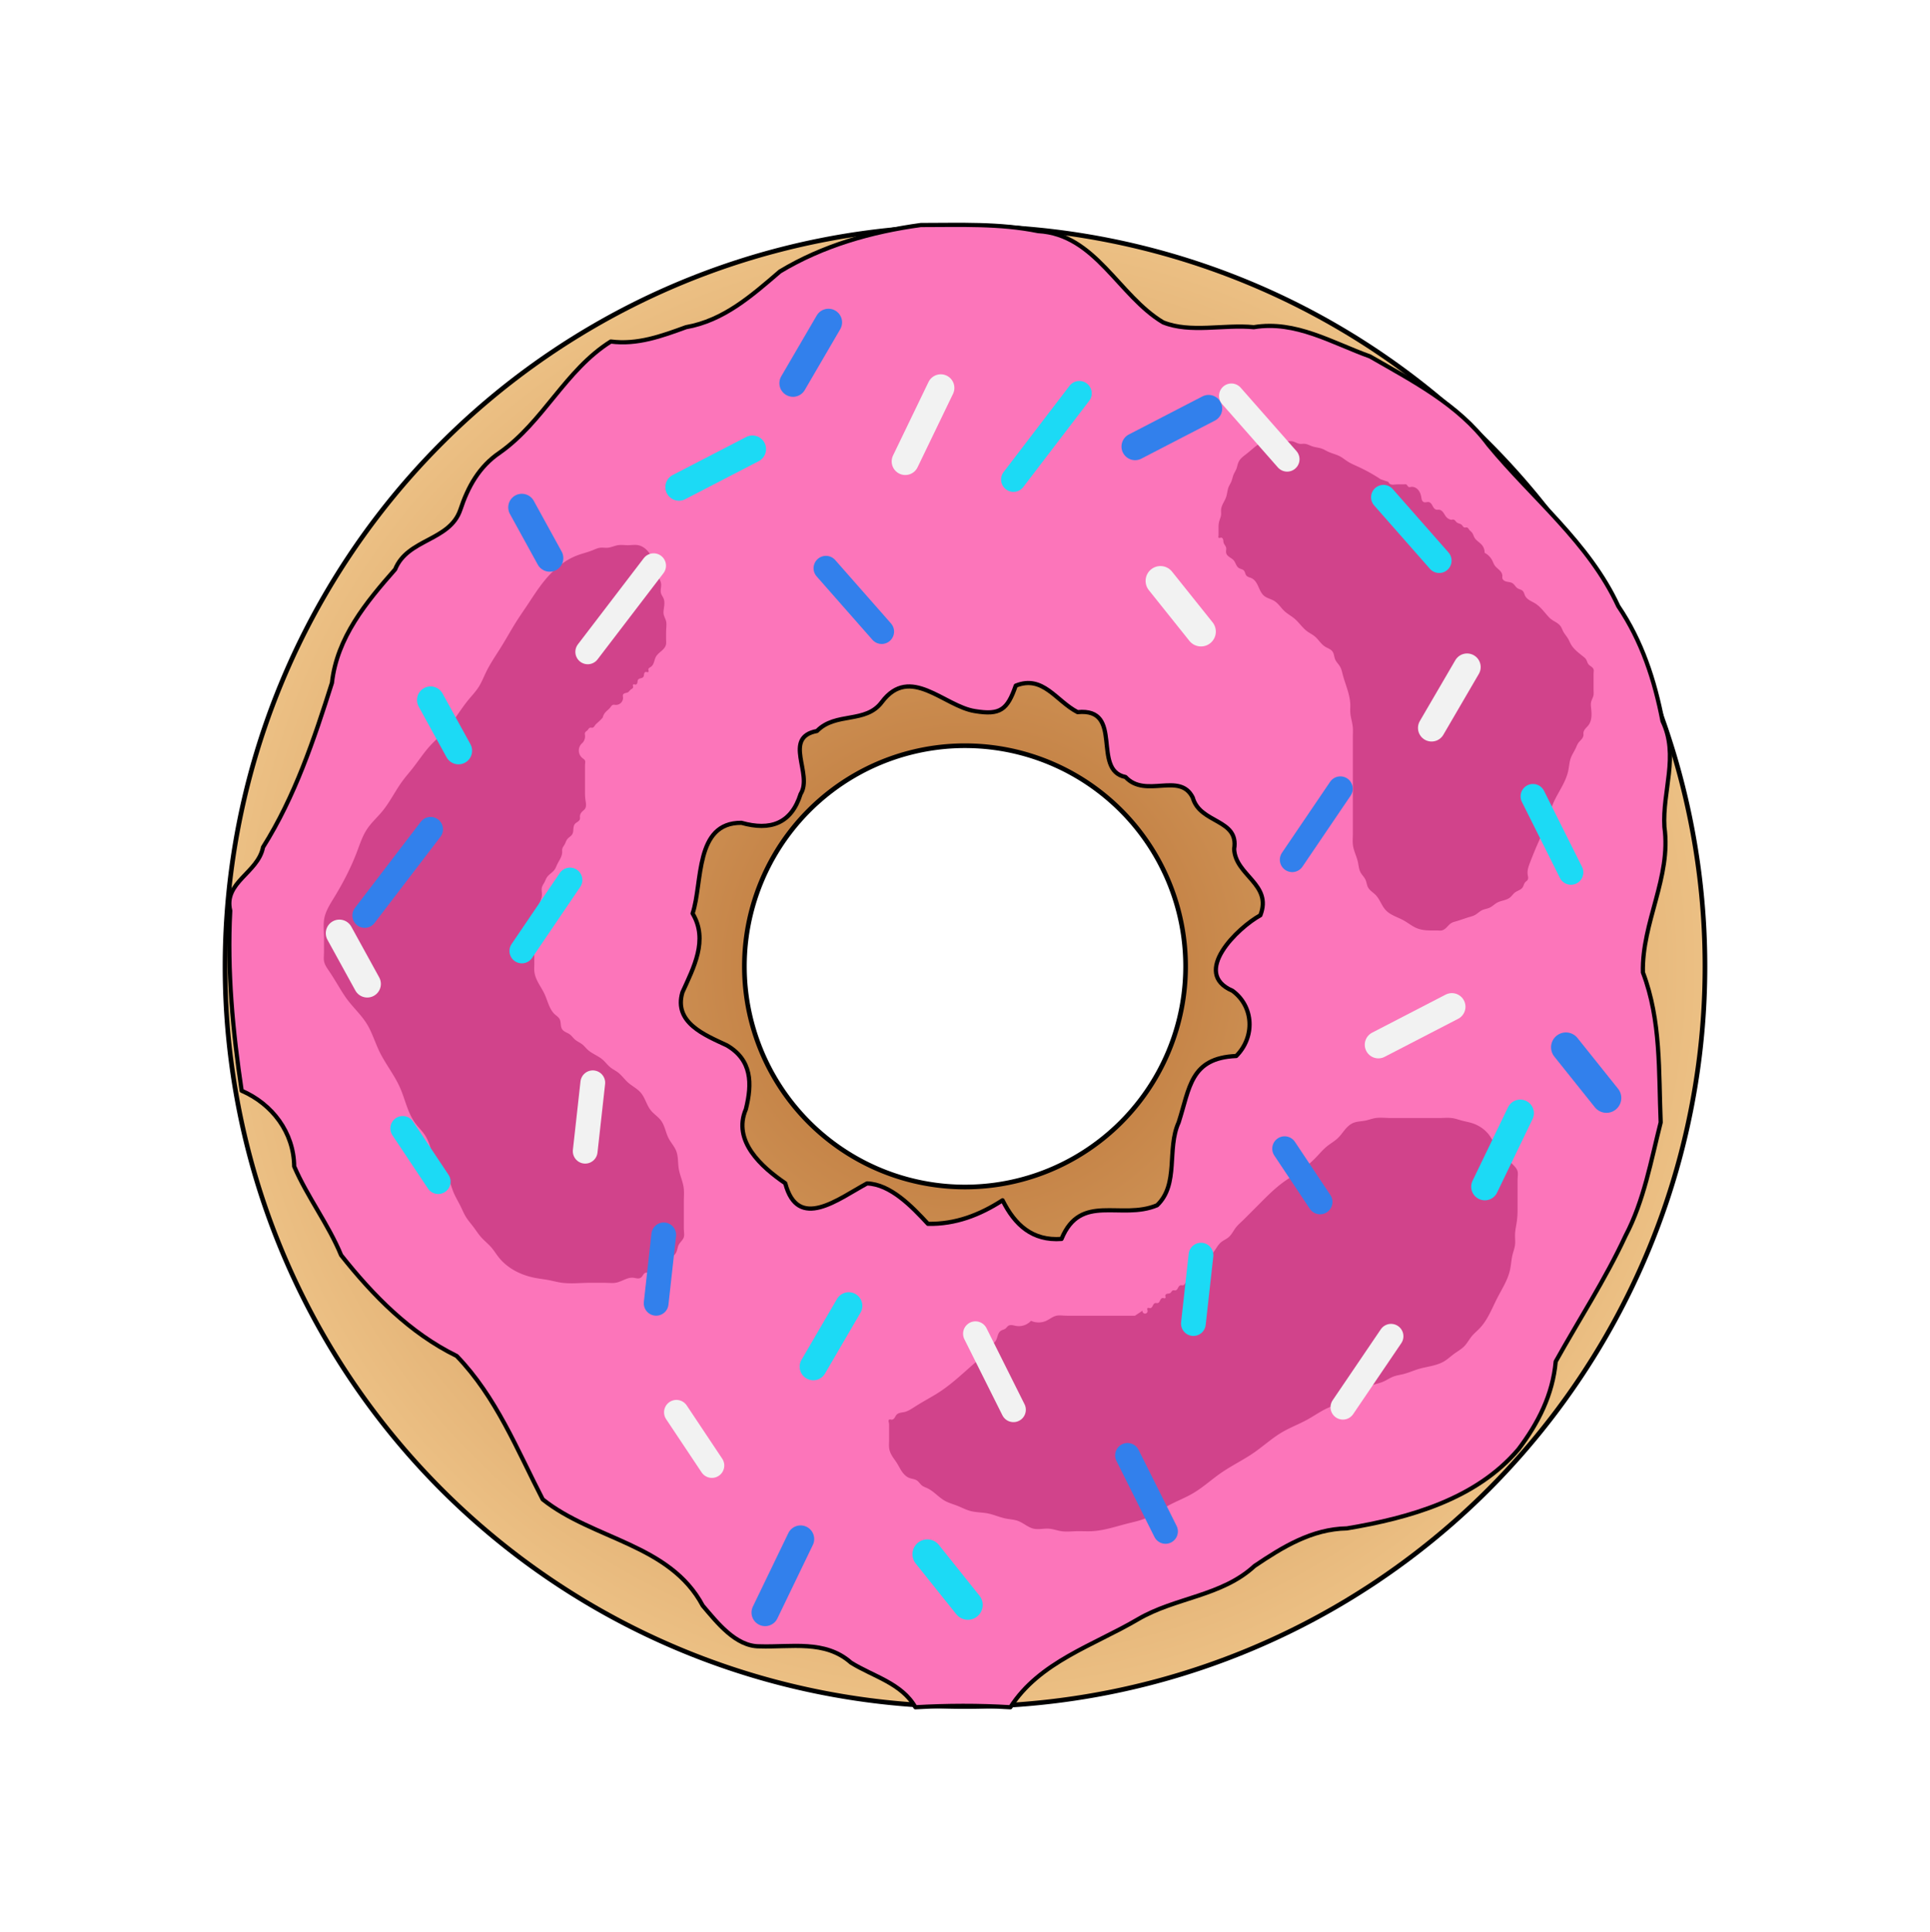 <svg xmlns="http://www.w3.org/2000/svg" xmlns:xlink="http://www.w3.org/1999/xlink" width="831.999" height="832.717" viewBox="0 0 779.999 780.673"><defs><radialGradient xlink:href="#a" id="b" cx="-385.209" cy="1103.646" fx="-385.209" fy="1103.646" r="299.999" gradientTransform="translate(1810.705 4.093)" gradientUnits="userSpaceOnUse"/><linearGradient id="a"><stop offset="0" stop-color="#b66c2f"/><stop offset="1" stop-color="#ecc084"/></linearGradient><filter id="c" x="-.045" width="1.089" y="-.052" height="1.104" color-interpolation-filters="sRGB"><feGaussianBlur stdDeviation="9.54"/></filter></defs><g fill-rule="evenodd"><path d="M1425.497 808.685a299.057 299.057 0 00-299.057 299.057 299.057 299.057 0 00299.057 299.059 299.057 299.057 0 00299.056-299.059 299.057 299.057 0 00-299.056-299.057zm0 209.907a89.151 89.151 0 0189.152 89.152 89.151 89.151 0 01-89.152 89.15 89.151 89.151 0 01-89.153-89.15 89.151 89.151 0 0189.153-89.152z" fill="url(#b)" stroke="#000" stroke-width="1.886" stroke-linecap="round" stroke-linejoin="round" transform="translate(-1035.497 -717.282)"/><path d="M372.125 90.92c-19.96 2.713-39.677 8.356-56.916 18.77-11.404 9.774-22.663 19.812-37.952 22.509-9.866 3.607-19.736 7.193-30.414 5.793-18.376 11.52-27.228 32.459-44.9 44.9-8.275 5.597-12.814 13.736-15.932 23.174-4.332 12.582-21.35 11.59-26.313 23.978-11.701 13.282-23.538 27.578-25.55 45.875-7.243 22.862-14.989 46.007-27.85 66.396-2.021 10.445-16.048 14.124-13.255 25.657-1.303 24.334 1.032 48.676 4.616 72.73 12.397 5.384 21.087 16.85 21.229 30.576 5.247 12.237 13.848 23.411 18.967 35.873 12.975 16.347 27.744 31.426 46.706 40.731 15.93 16.448 24.42 37.89 34.762 57.934 20.4 16.276 51.417 18.04 64.663 42.926 5.824 6.844 13.374 16.527 22.923 16.459 12.806.433 26.527-2.7 37.004 6.582 9.009 5.617 20.473 8.278 26.04 18.04 12.795-.733 25.59-.788 38.383 0 11.77-18.353 33.576-24.976 51.57-35.563 15.089-8.868 33.834-9.257 47.107-21.532 11.396-7.685 23.178-14.935 37.35-15.184 25.27-4.23 52.166-11.78 69.281-31.927 8.04-10.588 13.874-22.085 15.086-35.488 9.307-16.73 20.049-33.18 28.212-50.782 7.464-14.155 10.323-30.509 14.214-45.837-.846-20.433.215-41.15-7.183-60.604-.475-20.23 11.53-38.407 8.69-58.766-.89-14.503 5.97-28.808-.763-42.773-3.194-16.57-8.349-32.366-17.877-46.434-11.887-25.732-34.731-43.621-52.468-65.166-12.138-16.373-30.64-25.816-47.884-35.755-15.356-5.502-30.033-14.603-46.954-11.813-12.045-1.193-25.65 2.484-36.657-1.95-18.023-10.755-27.332-35.602-50.475-36.862-15.7-3.186-31.537-2.464-47.46-2.468zm38.382 186.117c11.06-4.446 16.317 6.26 24.99 10.702 18.978-1.834 5.478 23.456 19.364 26.207 8.147 8.842 21.99-2.266 27.191 8.35 2.937 10.582 18.778 8.509 16.72 20.753.506 10.763 15.5 14.162 10.597 26.771-9.076 4.96-28.106 23.31-11.26 30.508 8.693 6.405 9.114 18.723 1.51 26.352-18.635.794-18.78 12.936-23.27 26.81-4.914 10.764.23 24.968-8.723 33.495-14.632 6.146-30.896-5.171-38.623 13.609-11.707.859-18.852-5.635-23.828-15.622-9.205 5.943-19.061 9.753-30.152 9.518-6.545-7.08-15.166-15.997-24.616-16.33-11.646 6.273-27.946 19.399-33.052-.07-9.566-6.555-21.423-17.073-15.914-29.916 2.588-10.368 2.481-19.891-7.687-25.802-8.94-4.19-21.578-9.167-17.96-21.42 4.505-9.957 10.547-21.132 4.113-31.87 4.151-12.38.738-36.793 19.745-36.618 11.641 3.269 20.127.388 23.914-11.651 5.097-8.103-7.443-22.812 6.612-25.452 7.576-7.77 19.702-2.88 26.235-11.721 11.443-15.163 25.068 1.695 37.553 3.682 10.296 1.712 13.145-.54 16.541-10.285z" fill="#fc75ba" stroke="#000" stroke-width="1.7" stroke-linecap="round" stroke-linejoin="round"/><g transform="translate(382.877 831.15)" fill="#d1438b" filter="url(#c)"><path d="M-147.478-530.98a3.994 3.994 0 00-1.478 3.072c0 1.175.56 2.338 1.478 3.072.19.153.396.288.582.447.185.16.352.35.442.577.063.16.085.334.087.505.002.172-.014.344-.031.515a10.25 10.25 0 00-.056 1.028v11.266c0 1.042.102 2.08.265 3.108.082.514.16 1.032.149 1.553-.013.52-.124 1.052-.414 1.484-.27.402-.674.69-1.024 1.024-.284.271-.535.578-.72.924-.183.346-.298.733-.304 1.125-.005.342.071.689 0 1.024a1.489 1.489 0 01-.339.648 3.03 3.03 0 01-.555.485c-.402.286-.846.531-1.155.915a2.462 2.462 0 00-.45.962 6.221 6.221 0 00-.142 1.059c-.05.711-.079 1.456-.432 2.076-.24.421-.612.75-.987 1.057-.375.308-.766.606-1.061.991-.466.607-.66 1.375-1.024 2.048-.183.338-.41.651-.606.982-.196.33-.365.686-.419 1.067-.047.338-.002.682 0 1.024.004.929-.32 1.83-.732 2.663-.413.833-.918 1.618-1.316 2.458-.327.69-.583 1.423-1.024 2.048-.419.594-.985 1.064-1.543 1.53-.557.466-1.12.942-1.53 1.542-.43.632-.669 1.372-1.024 2.049-.355.678-.832 1.307-1.024 2.048-.128.498-.12 1.02-.084 1.533.037.513.102 1.026.084 1.54-.037 1.084-.438 2.121-.88 3.112-.44.992-.932 1.973-1.168 3.032-.261 1.17-.2 2.386-.103 3.58.096 1.195.227 2.397.103 3.59-.126 1.203-.493 2.368-.726 3.556-.233 1.188-.298 2.402-.298 3.612v7.17c0 1.024-.077 2.05 0 3.072.127 1.69.81 3.29 1.62 4.779.809 1.489 1.755 2.905 2.476 4.438.784 1.664 1.293 3.445 2.049 5.121.51 1.13 1.143 2.226 2.048 3.073.355.332.747.621 1.113.941.365.32.709.677.935 1.107.331.628.388 1.36.458 2.066.07.707.169 1.442.566 2.03.348.515.89.865 1.441 1.152.551.288 1.13.53 1.632.897.78.571 1.322 1.41 2.048 2.048.926.814 2.114 1.274 3.073 2.049.752.607 1.341 1.39 2.048 2.048 1.805 1.681 4.284 2.477 6.145 4.096 1.093.952 1.944 2.164 3.072 3.073.96.773 2.092 1.304 3.073 2.048 1.54 1.169 2.65 2.814 4.097 4.097 1.638 1.454 3.696 2.432 5.12 4.096.898 1.05 1.495 2.316 2.073 3.57.577 1.253 1.156 2.526 2.024 3.6 1.217 1.503 2.945 2.542 4.097 4.096.776 1.048 1.255 2.283 1.676 3.518.42 1.235.795 2.494 1.396 3.651.919 1.77 2.347 3.264 3.072 5.121.882 2.256.63 4.78 1.025 7.17.459 2.781 1.797 5.384 2.048 8.192.152 1.701 0 3.414 0 5.121v10.242c0 .685.033 1.37.087 2.054.054.683.11 1.386-.087 2.042-.178.593-.557 1.103-.95 1.58-.394.478-.814.943-1.098 1.493-.498.96-.543 2.103-1.025 3.072-.433.87-1.185 1.535-1.946 2.14-.761.604-1.562 1.183-2.15 1.957-.457.6-.77 1.3-1.22 1.906a3.409 3.409 0 01-.798.795 2.04 2.04 0 01-1.055.371c-.347.014-.689-.079-1.033-.129a2.227 2.227 0 00-.52-.023 1.16 1.16 0 00-.495.152c-.208.126-.358.326-.505.52-.148.194-.304.39-.52.504a1.123 1.123 0 01-.5.119 2.604 2.604 0 01-.517-.052c-.342-.06-.692-.144-1.03-.067-.24.055-.457.19-.638.357a3.2 3.2 0 00-.467.57c-.275.408-.53.855-.944 1.122-.22.142-.476.225-.736.26-.26.037-.524.029-.784-.002-.521-.061-1.03-.209-1.552-.258-.709-.068-1.425.048-2.108.25-.682.203-1.336.49-1.989.774-.993.432-2.002.862-3.072 1.024-.845.128-1.705.09-2.559.056a62.91 62.91 0 00-2.562-.056h-5.12c-3.759 0-7.537.46-11.267 0-1.728-.213-3.412-.686-5.12-1.024-2.038-.403-4.11-.614-6.145-1.024-5.508-1.11-10.835-3.801-14.338-8.194-1.065-1.334-1.952-2.808-3.073-4.096-1.268-1.458-2.814-2.652-4.096-4.097-1.134-1.277-2.044-2.733-3.073-4.096-1.029-1.364-2.18-2.641-3.072-4.097-.8-1.302-1.378-2.725-2.049-4.097-1.006-2.058-2.228-4.015-3.072-6.145-.679-1.711-1.114-3.534-2.048-5.12-1.111-1.887-2.856-3.318-4.097-5.121-1.262-1.835-1.96-3.99-2.621-6.116-.66-2.127-1.312-4.29-2.5-6.174-1.166-1.85-2.803-3.357-4.096-5.12-3.086-4.208-4.032-9.569-6.145-14.339-2.232-5.037-5.761-9.395-8.194-14.338-1.148-2.333-2.044-4.78-3.072-7.17-.604-1.403-1.257-2.79-2.048-4.096-2.269-3.743-5.605-6.713-8.194-10.241-.728-.993-1.396-2.029-2.048-3.073-1.706-2.732-3.31-5.53-5.12-8.193-.867-1.274-1.806-2.576-2.05-4.097-.107-.675-.076-1.363-.046-2.046.029-.683.047-1.367.047-2.05v-5.121c0-2.392-.291-4.796 0-7.17.412-3.364 2.328-6.324 4.097-9.217 3.589-5.87 6.776-12.002 9.217-18.434 1.196-3.152 2.23-6.411 4.097-9.218 1.744-2.623 4.14-4.738 6.145-7.169 3.134-3.8 5.27-8.323 8.193-12.29 1.296-1.76 2.743-3.404 4.096-5.12 2.411-3.058 4.532-6.353 7.17-9.218 1.962-2.131 4.192-4.004 6.144-6.145 3.453-3.786 5.966-8.33 9.218-12.29 1.388-1.69 2.915-3.28 4.096-5.12 1.238-1.93 2.065-4.087 3.073-6.145 1.75-3.578 4.045-6.857 6.145-10.242 2.099-3.383 4.008-6.882 6.145-10.241 1.32-2.078 2.727-4.1 4.096-6.145 2.319-3.465 4.538-7.009 7.17-10.242 3.576-4.394 8.01-8.247 13.313-10.241 2.022-.76 4.142-1.242 6.145-2.049 1.005-.404 1.997-.895 3.073-1.024 1.018-.122 2.05.09 3.072 0 1.405-.123 2.704-.803 4.097-1.024 1.35-.214 2.729.012 4.097 0 1.368-.012 2.753-.263 4.096 0 1.477.29 2.784 1.19 3.784 2.315 1 1.124 1.723 2.467 2.361 3.83.324.691.63 1.394 1.024 2.048.198.33.419.645.608.98.19.334.35.69.416 1.068.119.674-.067 1.368 0 2.049.054.539.264 1.049.481 1.545.218.496.447.994.544 1.527.122.676.023 1.37-.056 2.052-.08.682-.14 1.386.056 2.045.217.733.73 1.342 1.024 2.048.332.797.373 1.687.307 2.548-.067.862-.236 1.712-.307 2.573-.028.34-.041.685 0 1.024.129 1.075.778 2.018 1.024 3.073.194.833.138 1.702.086 2.556-.053.854-.086 1.709-.086 2.564v2.049c0 .683.096 1.371 0 2.048-.079.55-.326 1.068-.651 1.519-.326.451-.728.841-1.145 1.21-.834.736-1.757 1.42-2.3 2.392-.38.677-.547 1.448-.796 2.183-.124.368-.27.73-.472 1.062-.202.331-.46.633-.781.851-.208.142-.44.248-.64.401-.1.077-.191.166-.261.271a.716.716 0 00-.123.352c-.01.178.06.349.096.523a.778.778 0 01.016.265.408.408 0 01-.112.237.41.41 0 01-.239.106.806.806 0 01-.264-.02c-.173-.037-.345-.104-.521-.086a.623.623 0 00-.283.104.802.802 0 00-.214.215 1.437 1.437 0 00-.207.568c-.035.2-.05.404-.09.603-.039.2-.105.398-.23.558a1.18 1.18 0 01-.467.34 3.529 3.529 0 01-.558.172 3.526 3.526 0 00-.557.172 1.18 1.18 0 00-.467.34c-.125.16-.191.359-.23.558-.04.2-.055.403-.09.603-.035.2-.093.4-.207.568a.802.802 0 01-.214.215.62.62 0 01-.283.104c-.176.017-.349-.05-.522-.087a.8.8 0 00-.264-.02.408.408 0 00-.238.107.407.407 0 00-.11.238.787.787 0 00.017.264c.037.174.106.345.093.523a.701.701 0 01-.13.347 1.184 1.184 0 01-.266.264c-.201.15-.432.257-.628.413-.19.15-.343.34-.5.526-.156.185-.32.369-.524.498-.334.21-.74.258-1.121.36-.19.052-.379.119-.545.225a.97.97 0 00-.383.439 1.14 1.14 0 00-.062.51c.013.172.046.342.062.514.08.82-.235 1.667-.82 2.247a2.95 2.95 0 01-2.252.826c-.172-.012-.342-.04-.514-.05a1.378 1.378 0 00-.51.05c-.234.076-.429.242-.588.43-.16.187-.289.397-.437.594-.58.773-1.421 1.312-2.048 2.048a4.817 4.817 0 00-1.024 2.048 23.324 23.324 0 01-2.048 2.049c-.363.32-.74.633-1.024 1.024-.146.2-.267.419-.423.611-.157.192-.36.36-.602.413-.167.036-.342.015-.512-.005-.17-.02-.346-.038-.512.005a.878.878 0 00-.325.17c-.096.076-.178.169-.254.266-.151.194-.275.41-.445.588-.168.177-.375.312-.566.464-.19.153-.371.332-.458.56-.061.162-.072.338-.061.51.01.173.041.343.06.515a3.894 3.894 0 01-1.023 3.072zM175.13-637.493a68.188 68.188 0 00-9.217-5.12c-1.39-.637-2.806-1.23-4.097-2.05-1.04-.659-1.99-1.46-3.072-2.047-1.618-.878-3.466-1.243-5.12-2.049-.687-.334-1.339-.744-2.05-1.024-1.31-.517-2.761-.57-4.096-1.024-1.026-.349-1.992-.936-3.072-1.024-.682-.056-1.371.093-2.049 0-.536-.074-1.04-.295-1.535-.513-.496-.219-1-.44-1.537-.511-.677-.091-1.365 0-2.048 0h-4.097c-.856 0-1.711-.036-2.565-.093-.854-.057-1.726-.117-2.556.093-.744.188-1.415.59-2.048 1.024-1.805 1.234-3.397 2.751-5.12 4.096-.577.45-1.168.881-1.709 1.373-.54.492-1.031 1.05-1.364 1.7-.493.962-.614 2.072-1.024 3.072-.29.707-.721 1.348-1.025 2.049-.429.991-.595 2.08-1.024 3.072-.303.701-.734 1.342-1.024 2.048-.536 1.304-.568 2.763-1.024 4.097-.299.875-.773 1.678-1.192 2.502-.419.824-.79 1.697-.856 2.619-.05.681.07 1.368 0 2.048-.09.871-.467 1.683-.71 2.524-.242.841-.314 1.721-.314 2.597v3.072c0 .175-.02.348-.05.52-.014.085-.029.172-.027.26a.417.417 0 00.077.245c.054.071.14.115.229.132.089.016.18.008.269-.012.176-.038.345-.118.526-.12a.68.68 0 01.303.068.84.84 0 01.25.186c.143.154.232.35.284.553.105.406.075.837.187 1.24.102.37.318.696.527 1.019.208.322.415.655.497 1.03.073.335.041.683.007 1.024-.034.341-.07.688-.007 1.024.069.364.254.7.491.984.238.283.528.52.83.734.603.43 1.273.79 1.751 1.355.402.474.642 1.06.917 1.619.275.557.61 1.115 1.132 1.453.323.21.697.32 1.059.452.361.131.726.292.99.573.262.28.398.653.523 1.017.125.363.252.738.5 1.03.25.295.604.482.963.622.36.14.735.242 1.086.403.679.312 1.242.84 1.687 1.441.444.601.777 1.276 1.086 1.957.309.68.597 1.373.96 2.026.364.653.81 1.27 1.387 1.745.592.486 1.302.804 2.011 1.092.71.289 1.434.555 2.086.956.825.508 1.509 1.214 2.146 1.944.638.73 1.241 1.493 1.95 2.153 1.252 1.163 2.794 1.968 4.097 3.072 1.845 1.563 3.173 3.69 5.121 5.121.992.73 2.125 1.262 3.072 2.049.746.618 1.358 1.378 1.988 2.113.63.736 1.293 1.461 2.109 1.983.523.335 1.099.58 1.644.877.546.298 1.074.661 1.429 1.171.31.446.469.977.595 1.505.125.528.223 1.066.429 1.568.467 1.142 1.444 1.996 2.048 3.072.53.945.752 2.025 1.024 3.073 1.063 4.101 2.981 8.054 3.073 12.29.022 1.024-.065 2.05 0 3.072.13 2.075.875 4.072 1.024 6.145.097 1.362 0 2.73 0 4.097V-494.111c0 1.366-.123 2.736 0 4.096.224 2.481 1.512 4.737 2.048 7.17.304 1.38.374 2.841 1.024 4.096.567 1.095 1.538 1.95 2.049 3.072.447.985.513 2.12 1.024 3.073.343.642.87 1.166 1.423 1.64.553.475 1.14.911 1.65 1.432.862.884 1.47 1.979 2.062 3.062.592 1.084 1.189 2.183 2.034 3.083.947 1.01 2.167 1.722 3.414 2.323 1.248.6 2.543 1.105 3.755 1.774 1.744.963 3.3 2.261 5.12 3.072 1.913.853 4.051 1.024 6.146 1.024h2.048c.342 0 .683.01 1.025.025.341.015.686.031 1.023-.025.427-.07.83-.257 1.187-.5a6.47 6.47 0 00.978-.853c.604-.62 1.172-1.303 1.932-1.719.474-.26 1-.406 1.521-.552.52-.146 1.038-.301 1.551-.472l3.073-1.024c1.025-.342 2.102-.55 3.072-1.024 1.108-.543 1.96-1.516 3.073-2.049.975-.467 2.092-.568 3.072-1.024 1.118-.52 1.986-1.465 3.073-2.048.814-.437 1.724-.656 2.612-.911.888-.255 1.786-.561 2.508-1.138.757-.602 1.276-1.466 2.049-2.048.496-.374 1.076-.616 1.628-.901.552-.286 1.096-.632 1.444-1.147.215-.318.343-.684.481-1.042.138-.357.291-.718.543-1.006.16-.183.354-.331.54-.488.185-.156.365-.326.484-.537.172-.303.203-.668.173-1.016-.031-.347-.12-.687-.173-1.032-.133-.87-.036-1.765.174-2.62.21-.856.53-1.68.85-2.5a202.268 202.268 0 012.049-5.121c1.723-4.092 3.719-8.078 5.12-12.29.683-2.05 1.223-4.15 2.049-6.145.584-1.412 1.307-2.761 2.048-4.097 1.638-2.952 3.396-5.915 4.097-9.217.362-1.705.435-3.48 1.024-5.121.516-1.438 1.407-2.71 2.048-4.097.322-.694.584-1.423 1.025-2.048.36-.512.829-.936 1.234-1.413.405-.478.758-1.036.814-1.66.03-.34-.029-.683 0-1.024.053-.624.397-1.188.8-1.668.402-.48.871-.903 1.248-1.404.744-.989 1.087-2.232 1.183-3.466.097-1.233-.036-2.472-.159-3.703-.068-.682-.131-1.376 0-2.048.104-.532.327-1.031.54-1.529.212-.498.417-1.007.484-1.544.085-.678 0-1.365 0-2.048v-6.145c0-.343.017-.685.044-1.027.026-.342.054-.693-.044-1.021a1.693 1.693 0 00-.365-.632 3.498 3.498 0 00-.551-.485c-.394-.291-.824-.55-1.132-.932-.24-.298-.393-.655-.535-1.011-.142-.356-.277-.718-.489-1.037-.268-.404-.647-.72-1.024-1.024-1.891-1.528-3.94-2.996-5.121-5.121-.37-.668-.646-1.385-1.024-2.048-.61-1.07-1.48-1.98-2.048-3.073-.353-.678-.587-1.421-1.025-2.048-.491-.704-1.208-1.217-1.94-1.667-.732-.45-1.498-.854-2.156-1.406-.37-.31-.702-.664-1.024-1.024-1.617-1.805-3.067-3.834-5.121-5.12-.735-.46-1.531-.815-2.27-1.27-.737-.454-1.432-1.031-1.827-1.803-.175-.342-.286-.713-.427-1.071-.141-.358-.318-.712-.597-.977-.278-.265-.639-.423-.998-.56-.358-.135-.728-.256-1.05-.464-.408-.263-.718-.65-1.022-1.027-.304-.379-.616-.763-1.027-1.022-.34-.214-.733-.332-1.127-.413-.394-.08-.795-.128-1.188-.216-.392-.088-.782-.219-1.111-.45-.33-.232-.594-.574-.67-.969-.064-.336.01-.682 0-1.024-.013-.437-.164-.863-.387-1.239-.224-.375-.519-.704-.833-1.008-.63-.608-1.353-1.132-1.853-1.85-.436-.627-.676-1.368-1.024-2.048a7.12 7.12 0 00-3.072-3.073 4.654 4.654 0 00-1.024-3.072c-.458-.565-1.042-1.013-1.601-1.477-.56-.465-1.11-.964-1.472-1.595-.38-.665-.54-1.456-1.024-2.049-.306-.374-.723-.646-1.024-1.024-.154-.193-.275-.411-.43-.604a1.468 1.468 0 00-.262-.261.884.884 0 00-.332-.16c-.168-.037-.342-.015-.513.006-.17.02-.345.04-.511-.005a.863.863 0 01-.323-.172 1.613 1.613 0 01-.251-.27c-.15-.195-.275-.41-.45-.582-.275-.27-.648-.409-1.012-.534-.364-.124-.74-.246-1.037-.49-.187-.155-.334-.351-.488-.539-.155-.187-.323-.37-.536-.486a1.097 1.097 0 00-1.024 0 3.442 3.442 0 01-2.049-1.024c-.518-.54-.843-1.233-1.278-1.844a3.622 3.622 0 00-.764-.817 1.995 1.995 0 00-1.03-.411c-.341-.026-.687.057-1.024 0-.37-.063-.696-.291-.944-.572-.249-.281-.43-.614-.607-.945-.176-.331-.353-.666-.596-.952-.242-.287-.559-.525-.926-.604-.337-.072-.686-.007-1.027.045-.341.05-.701.085-1.02-.045a1.23 1.23 0 01-.476-.356 1.809 1.809 0 01-.295-.52c-.142-.375-.186-.777-.254-1.172-.181-1.053-.554-2.101-1.258-2.906a3.683 3.683 0 00-1.273-.952 2.957 2.957 0 00-1.566-.239c-.172.023-.342.063-.515.077a.97.97 0 01-.509-.077.906.906 0 01-.282-.232c-.08-.093-.146-.196-.215-.298a2.047 2.047 0 00-.224-.292.78.78 0 00-.303-.202c-.163-.055-.34-.04-.51-.024a5.84 5.84 0 01-.514.024H182.3c-.515 0-1.03.03-1.543.077-.512.048-1.045.096-1.53-.077a1.717 1.717 0 01-1.024-1.024l-3.073-1.024zM75.787-299.522H49.16c-.855 0-1.71-.031-2.564-.082-.854-.05-1.721-.104-2.556.082-.748.167-1.439.525-2.099.914-.66.39-1.301.815-1.998 1.134-1.92.88-4.224.88-6.145 0a6.766 6.766 0 01-2.81 1.812 6.766 6.766 0 01-3.335.237c-.519-.095-1.028-.25-1.552-.304a2.894 2.894 0 00-.79.017c-.26.045-.513.137-.73.287-.4.274-.65.718-1.024 1.024-.297.242-.659.389-1.017.526-.357.138-.722.273-1.032.498-.313.228-.558.54-.746.878-.187.339-.32.705-.436 1.075-.234.738-.416 1.513-.866 2.144-.563.788-1.484 1.261-2.048 2.048-.446.621-.634 1.39-1.025 2.048-.495.836-1.286 1.445-2.048 2.049-2.467 1.954-4.814 4.056-7.169 6.145-3.274 2.903-6.582 5.793-10.241 8.193-1.665 1.091-3.397 2.077-5.121 3.072-1.725.995-3.444 2-5.121 3.073-1.293.827-2.599 1.711-4.097 2.048-.535.12-1.086.168-1.62.293-.535.125-1.068.338-1.452.731-.353.361-.55.842-.832 1.26a2.13 2.13 0 01-.51.554 1.167 1.167 0 01-.706.234c-.176-.006-.345-.06-.519-.085a.96.96 0 00-.262-.007.53.53 0 00-.244.092.504.504 0 00-.161.209.734.734 0 00-.056.26c-.008.177.034.353.077.525.086.346.14.699.14 1.055v6.144c0 1.025-.096 2.053 0 3.073.102 1.083.492 2.124 1.025 3.072.602 1.074 1.385 2.035 2.048 3.073.733 1.147 1.318 2.384 2.088 3.507.769 1.123 1.762 2.152 3.033 2.638.506.194 1.042.296 1.568.427.526.13 1.054.295 1.504.597.402.27.727.637 1.041 1.006.314.369.624.746 1.007 1.042.606.469 1.353.705 2.049 1.024 2.676 1.228 4.6 3.683 7.169 5.121 1.606.9 3.409 1.372 5.12 2.048 1.712.677 3.346 1.564 5.121 2.049 2.331.636 4.8.55 7.17 1.024 2.438.487 4.73 1.557 7.169 2.048 1.71.344 3.49.404 5.12 1.024 1.075.409 2.043 1.047 3.024 1.646.98.599 2 1.171 3.121 1.427 1.002.228 2.044.194 3.068.12 1.025-.076 2.052-.19 3.077-.12 1.739.12 3.397.769 5.121 1.024 2.03.3 4.094.05 6.145 0 2.048-.05 4.099.098 6.145 0 4.892-.235 9.59-1.868 14.338-3.072 2.411-.612 4.862-1.12 7.17-2.049 3.263-1.314 6.132-3.428 9.216-5.12 3.348-1.838 6.953-3.181 10.242-5.121 4.002-2.36 7.445-5.55 11.266-8.194 4.287-2.965 9.027-5.227 13.314-8.193 3.82-2.643 7.263-5.833 11.265-8.193 3.29-1.94 6.896-3.282 10.242-5.12 3.083-1.695 5.951-3.813 9.217-5.122 2.713-1.086 5.67-1.6 8.194-3.072 2.542-1.482 4.509-3.86 7.169-5.12 1.953-.926 4.162-1.188 6.145-2.05 1.401-.607 2.668-1.506 4.096-2.047 1.318-.5 2.73-.681 4.097-1.025 2.095-.526 4.074-1.434 6.145-2.048 3.43-1.017 7.162-1.25 10.241-3.072 1.47-.87 2.718-2.065 4.097-3.073 1.38-1.009 2.908-1.843 4.097-3.072 1.188-1.228 1.975-2.787 3.072-4.097.93-1.111 2.068-2.028 3.072-3.072 3.302-3.434 4.995-8.052 7.17-12.29 1.889-3.683 4.22-7.226 5.12-11.266.453-2.028.53-4.127 1.024-6.145.336-1.368.863-2.697 1.025-4.096.156-1.358-.038-2.73 0-4.097.046-1.718.438-3.404.692-5.104.254-1.7.332-3.42.332-5.138v-11.265c0-.685.029-1.37.076-2.053.047-.683.097-1.381-.076-2.044-.217-.834-.777-1.533-1.37-2.158-.594-.625-1.242-1.21-1.703-1.939-.41-.648-.657-1.383-.933-2.1-.275-.715-.594-1.433-1.115-1.996-.42-.453-.952-.785-1.49-1.087-.539-.303-1.093-.585-1.582-.961-.681-.523-1.216-1.211-1.69-1.927-.472-.716-.89-1.468-1.383-2.17-1.716-2.448-4.317-4.224-7.169-5.12-1.343-.423-2.737-.659-4.097-1.025-1.36-.367-2.696-.866-4.096-1.024-1.697-.192-3.413 0-5.121 0h-19.459c-2.05 0-4.114-.284-6.145 0-1.395.195-2.717.74-4.096 1.024-1.711.353-3.527.31-5.121 1.024-1.333.597-2.39 1.674-3.317 2.803-.927 1.13-1.764 2.341-2.828 3.342-1.244 1.17-2.757 2.013-4.097 3.073-1.895 1.498-3.42 3.405-5.12 5.12-2.747 2.77-5.953 5.036-9.218 7.17-1.03.673-2.07 1.335-3.072 2.048-4.142 2.943-7.673 6.648-11.266 10.241l-5.12 5.121c-1.026 1.025-2.153 1.953-3.073 3.072-1.087 1.323-1.773 2.983-3.073 4.097-.936.802-2.125 1.26-3.072 2.048-.843.703-1.457 1.635-2.056 2.554-.598.92-1.206 1.855-2.04 2.567-.938.8-2.114 1.276-3.073 2.048-.753.607-1.353 1.379-2.049 2.049-.697.671-1.5 1.25-2.048 2.048-.435.632-.686 1.369-.956 2.087-.271.718-.576 1.442-1.092 2.01-.325.357-.727.643-1.024 1.024-.153.194-.275.41-.431.603-.156.191-.354.362-.594.421-.166.04-.34.025-.511.006-.17-.018-.344-.039-.513-.006-.246.047-.46.205-.622.396-.162.19-.28.415-.396.637-.116.221-.235.445-.4.634-.165.188-.383.341-.63.381-.17.028-.343.001-.513-.019-.17-.02-.348-.033-.511.02a.847.847 0 00-.312.189 1.85 1.85 0 00-.238.278c-.144.198-.276.413-.474.557-.165.119-.364.181-.564.22-.2.038-.402.054-.602.09-.2.038-.4.098-.566.215a.813.813 0 00-.213.215.632.632 0 00-.104.284c-.017.176.048.348.084.52.018.087.03.176.02.264a.42.42 0 01-.104.24.413.413 0 01-.234.119.75.75 0 01-.267-.01c-.175-.035-.344-.106-.523-.11a.795.795 0 00-.367.086 1.09 1.09 0 00-.303.227c-.175.183-.294.412-.404.64-.11.23-.214.463-.366.666s-.36.375-.608.43c-.168.037-.342.02-.512 0-.17-.018-.345-.036-.512 0-.248.054-.457.224-.61.425-.154.201-.26.434-.37.661-.112.228-.23.456-.404.64a1.116 1.116 0 01-.3.23.818.818 0 01-.365.092c-.177.001-.347-.062-.52-.094a.825.825 0 00-.265-.012.446.446 0 00-.239.106.436.436 0 00-.126.233.73.73 0 000 .268c.028.178.1.346.126.524a1.05 1.05 0 01-.24.827 1.05 1.05 0 01-.784.359 1.05 1.05 0 01-.783-.359 1.05 1.05 0 01-.241-.827l-3.073 2.048z"/></g></g><path d="M333.798 229.592l22.531 25.604h0M471.034 618.771l-15.362-30.725M268.252 498.945l-3.073 27.652" fill="none" stroke="#3280ec" stroke-width="10" stroke-linecap="round"/><path d="M320.484 154.829l14.338-24.58h0" fill="none" stroke="#3280ec" stroke-width="11" stroke-linecap="round"/><path d="M147.401 369.902l26.628-34.822" fill="none" stroke="#3280ec" stroke-width="10" stroke-linecap="round"/><path d="M222.165 225.496l-11.266-20.483" fill="none" stroke="#3280ec" stroke-width="11" stroke-linecap="round"/><path d="M519.17 464.124l14.338 21.507M522.242 347.37l19.459-28.676" fill="none" stroke="#3280ec" stroke-width="10" stroke-linecap="round"/><path d="M649.237 443.64l-16.386-20.482" fill="none" stroke="#3280ec" stroke-width="12" stroke-linecap="round"/><path d="M458.745 180.433l29.7-15.362" fill="none" stroke="#3280ec" stroke-width="11" stroke-linecap="round" stroke-linejoin="round"/><path d="M309.218 651.544l14.338-29.7" fill="none" stroke="#3280ec" stroke-width="11" stroke-linecap="round"/><path d="M559.112 200.916l22.531 25.604h0M634.899 352.49l-15.362-30.724M485.372 507.138L482.3 534.79" fill="none" stroke="#1cdaf5" stroke-width="10" stroke-linecap="round"/><path d="M328.677 552.201l14.338-24.58h0" fill="none" stroke="#1cdaf5" stroke-width="11" stroke-linecap="round"/><path d="M409.585 193.747l26.628-34.821" fill="none" stroke="#1cdaf5" stroke-width="10" stroke-linecap="round"/><path d="M185.295 303.331l-11.266-20.483" fill="none" stroke="#1cdaf5" stroke-width="11" stroke-linecap="round"/><path d="M162.764 455.93l14.338 21.508M210.899 384.24l19.459-28.677" fill="none" stroke="#1cdaf5" stroke-width="10" stroke-linecap="round"/><path d="M391.15 648.472l-16.386-20.483" fill="none" stroke="#1cdaf5" stroke-width="12" stroke-linecap="round"/><path d="M274.397 196.82l29.7-15.363" fill="none" stroke="#1cdaf5" stroke-width="11" stroke-linecap="round" stroke-linejoin="round"/><path d="M600.078 479.486l14.338-29.7" fill="none" stroke="#1cdaf5" stroke-width="11" stroke-linecap="round"/><path d="M497.662 159.95l22.532 25.604h0M409.585 569.612l-15.362-30.725M239.575 437.496l-3.072 27.652" fill="none" stroke="#f2f2f2" stroke-width="10" stroke-linecap="round"/><path d="M578.57 294.114l14.339-24.58h0" fill="none" stroke="#f2f2f2" stroke-width="11" stroke-linecap="round"/><path d="M237.527 263.39l26.628-34.822" fill="none" stroke="#f2f2f2" stroke-width="10" stroke-linecap="round"/><path d="M148.426 397.554L137.16 377.07" fill="none" stroke="#f2f2f2" stroke-width="11" stroke-linecap="round"/><path d="M273.372 570.636l14.339 21.507M542.725 568.588l19.46-28.677" fill="none" stroke="#f2f2f2" stroke-width="10" stroke-linecap="round"/><path d="M485.372 255.196l-16.386-20.483" fill="none" stroke="#f2f2f2" stroke-width="12" stroke-linecap="round"/><path d="M557.063 422.133l29.7-15.362" fill="none" stroke="#f2f2f2" stroke-width="11" stroke-linecap="round" stroke-linejoin="round"/><path d="M365.868 186.432l14.338-29.7" fill="none" stroke="#f2f2f2" stroke-width="11" stroke-linecap="round"/></svg>